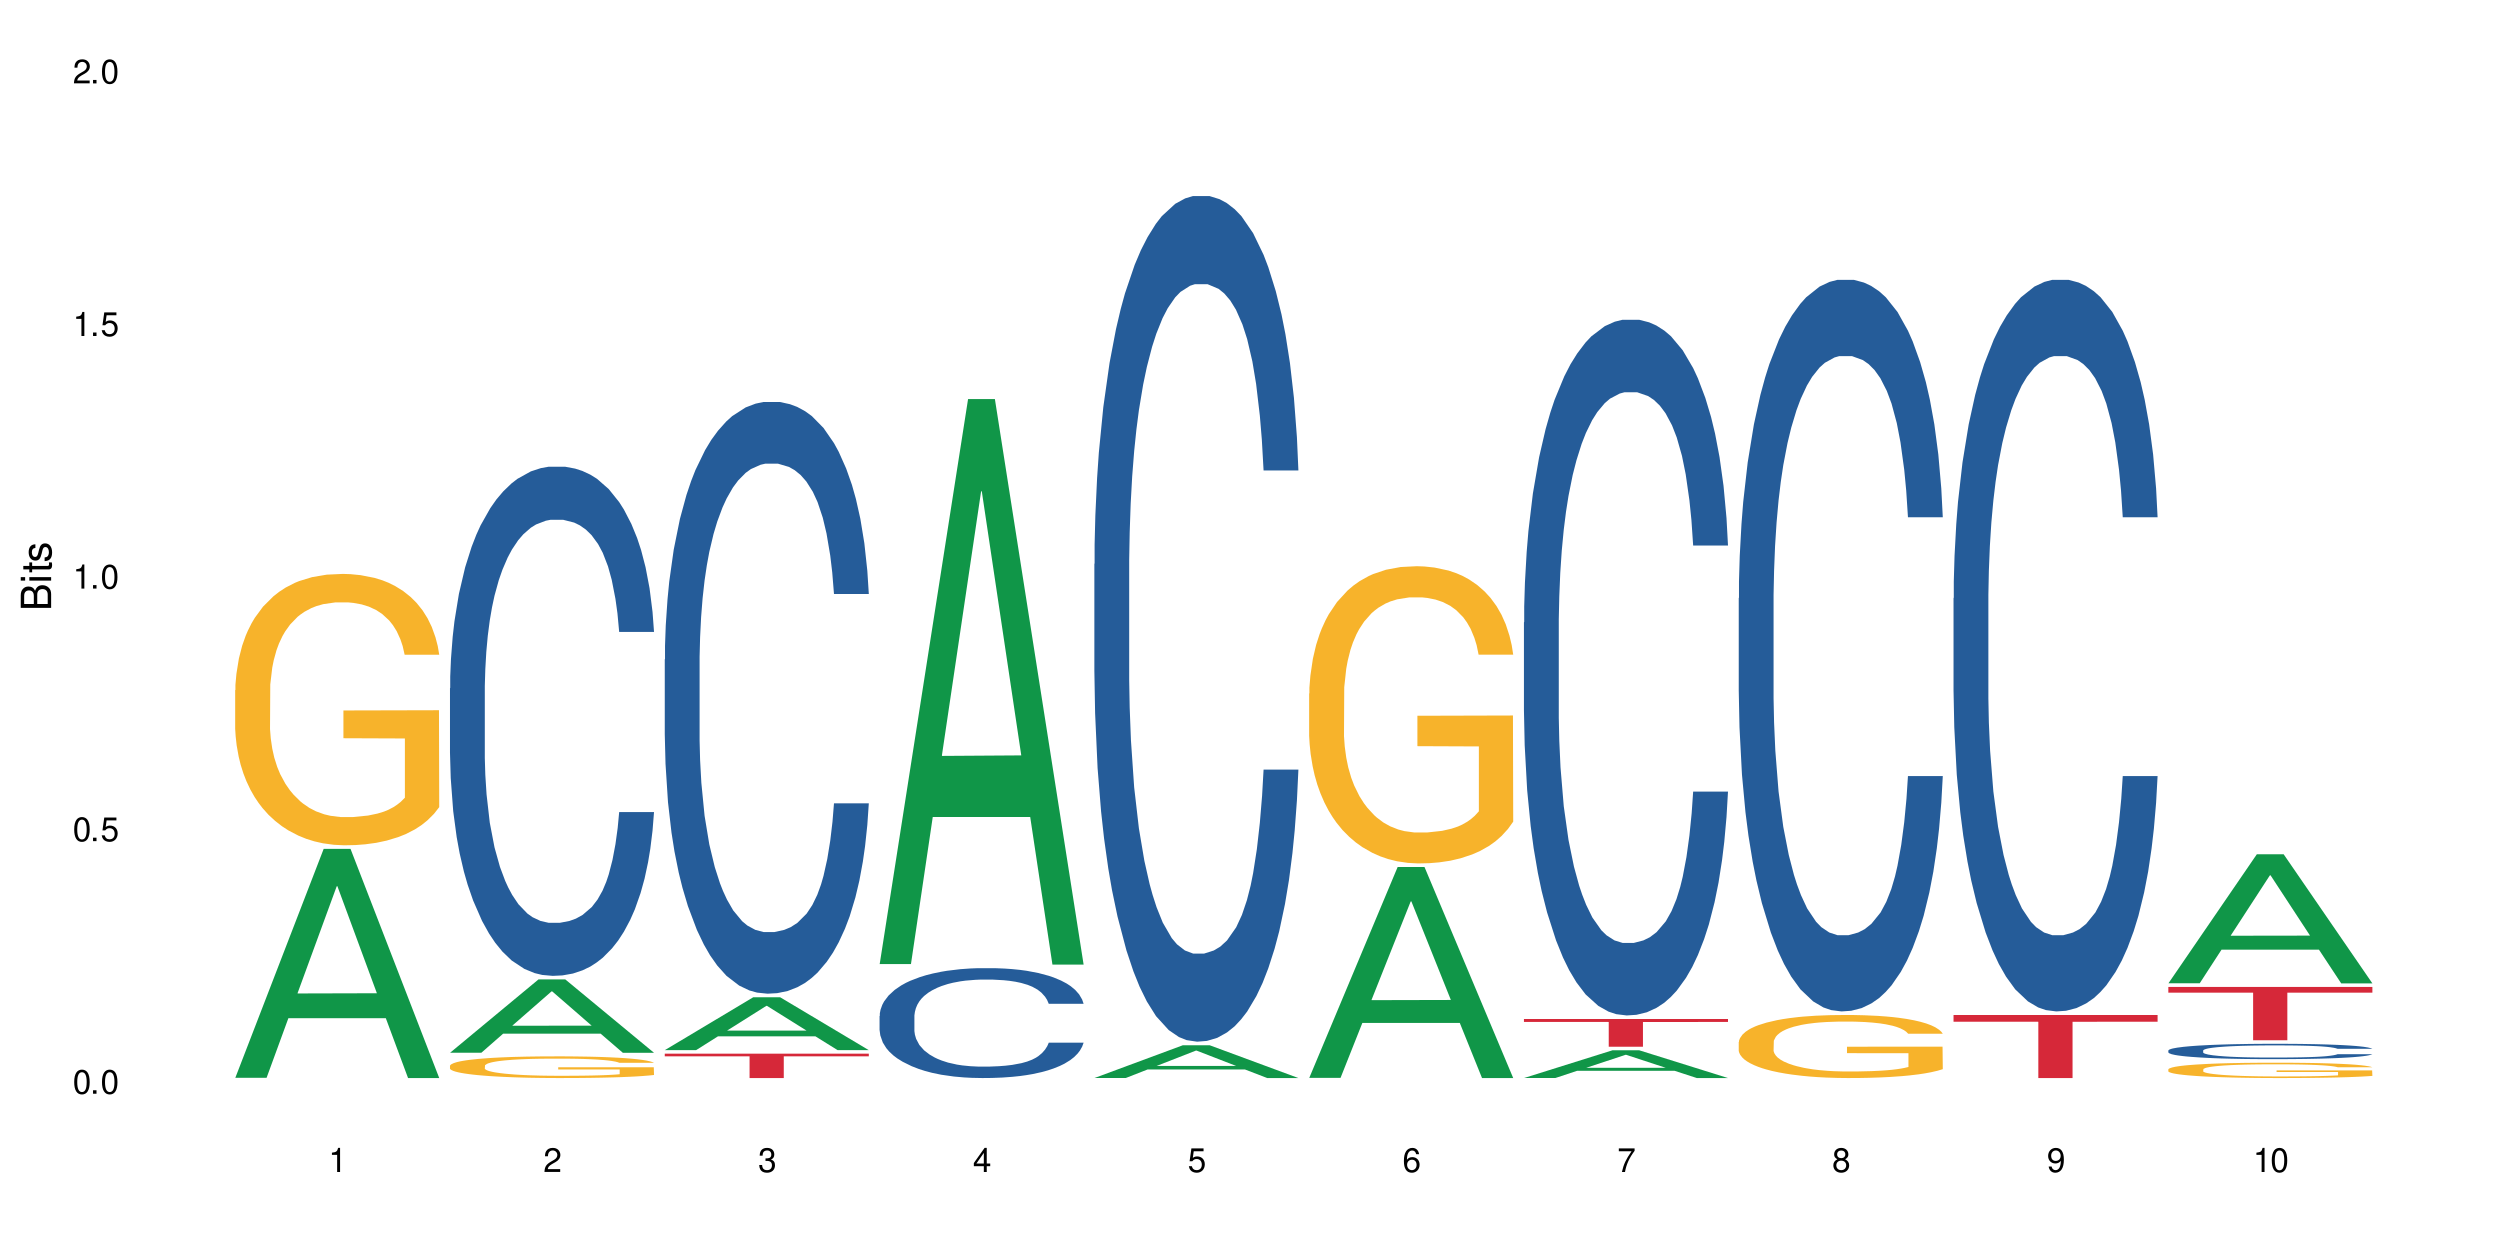 <?xml version="1.0" encoding="UTF-8"?>
<svg xmlns="http://www.w3.org/2000/svg" xmlns:xlink="http://www.w3.org/1999/xlink" width="720" height="360" viewBox="0 0 720 360">
<defs>
<g>
<g id="glyph-0-0">
</g>
<g id="glyph-0-1">
<path d="M 2.641 -6.938 C 2 -6.938 1.422 -6.656 1.078 -6.172 C 0.641 -5.562 0.406 -4.641 0.406 -3.359 C 0.406 -1.016 1.188 0.219 2.641 0.219 C 4.078 0.219 4.859 -1.016 4.859 -3.297 C 4.859 -4.641 4.656 -5.547 4.203 -6.172 C 3.844 -6.656 3.281 -6.938 2.641 -6.938 Z M 2.641 -6.188 C 3.547 -6.188 4 -5.25 4 -3.375 C 4 -1.406 3.562 -0.484 2.625 -0.484 C 1.734 -0.484 1.281 -1.438 1.281 -3.344 C 1.281 -5.25 1.734 -6.188 2.641 -6.188 Z M 2.641 -6.188 "/>
</g>
<g id="glyph-0-2">
<path d="M 1.828 -1 L 0.828 -1 L 0.828 0 L 1.828 0 Z M 1.828 -1 "/>
</g>
<g id="glyph-0-3">
<path d="M 4.562 -6.797 L 1.062 -6.797 L 0.547 -3.094 L 1.328 -3.094 C 1.719 -3.562 2.047 -3.734 2.578 -3.734 C 3.484 -3.734 4.062 -3.109 4.062 -2.094 C 4.062 -1.125 3.484 -0.531 2.578 -0.531 C 1.828 -0.531 1.375 -0.906 1.188 -1.672 L 0.328 -1.672 C 0.453 -1.109 0.547 -0.844 0.75 -0.594 C 1.125 -0.078 1.828 0.219 2.594 0.219 C 3.969 0.219 4.922 -0.781 4.922 -2.219 C 4.922 -3.562 4.031 -4.484 2.719 -4.484 C 2.25 -4.484 1.859 -4.359 1.469 -4.062 L 1.734 -5.969 L 4.562 -5.969 Z M 4.562 -6.797 "/>
</g>
<g id="glyph-0-4">
<path d="M 2.484 -4.938 L 2.484 0 L 3.328 0 L 3.328 -6.938 L 2.766 -6.938 C 2.469 -5.875 2.281 -5.734 0.984 -5.562 L 0.984 -4.938 Z M 2.484 -4.938 "/>
</g>
<g id="glyph-0-5">
<path d="M 4.859 -0.828 L 1.281 -0.828 C 1.359 -1.406 1.672 -1.781 2.5 -2.281 L 3.469 -2.828 C 4.406 -3.344 4.906 -4.062 4.906 -4.906 C 4.906 -5.484 4.672 -6.031 4.266 -6.406 C 3.859 -6.766 3.375 -6.938 2.719 -6.938 C 1.859 -6.938 1.219 -6.625 0.844 -6.031 C 0.609 -5.672 0.5 -5.234 0.484 -4.531 L 1.328 -4.531 C 1.359 -5.016 1.406 -5.281 1.531 -5.516 C 1.75 -5.938 2.188 -6.203 2.703 -6.203 C 3.469 -6.203 4.031 -5.641 4.031 -4.891 C 4.031 -4.344 3.719 -3.859 3.125 -3.516 L 2.234 -3 C 0.812 -2.172 0.406 -1.531 0.328 -0.016 L 4.859 -0.016 Z M 4.859 -0.828 "/>
</g>
<g id="glyph-0-6">
<path d="M 2.125 -3.188 L 2.578 -3.188 C 3.5 -3.188 3.984 -2.766 3.984 -1.922 C 3.984 -1.062 3.469 -0.531 2.594 -0.531 C 1.656 -0.531 1.203 -1 1.156 -2.016 L 0.312 -2.016 C 0.344 -1.453 0.438 -1.094 0.609 -0.781 C 0.953 -0.109 1.625 0.219 2.547 0.219 C 3.953 0.219 4.859 -0.625 4.859 -1.938 C 4.859 -2.828 4.516 -3.297 3.703 -3.594 C 4.344 -3.844 4.656 -4.328 4.656 -5.031 C 4.656 -6.219 3.875 -6.938 2.578 -6.938 C 1.203 -6.938 0.484 -6.172 0.453 -4.703 L 1.297 -4.703 C 1.312 -5.125 1.344 -5.359 1.453 -5.578 C 1.641 -5.969 2.062 -6.203 2.594 -6.203 C 3.344 -6.203 3.797 -5.75 3.797 -5 C 3.797 -4.516 3.609 -4.219 3.25 -4.047 C 3.016 -3.953 2.703 -3.922 2.125 -3.906 Z M 2.125 -3.188 "/>
</g>
<g id="glyph-0-7">
<path d="M 3.141 -1.672 L 3.141 0 L 3.984 0 L 3.984 -1.672 L 4.984 -1.672 L 4.984 -2.438 L 3.984 -2.438 L 3.984 -6.938 L 3.359 -6.938 L 0.266 -2.578 L 0.266 -1.672 Z M 3.141 -2.438 L 1 -2.438 L 3.141 -5.5 Z M 3.141 -2.438 "/>
</g>
<g id="glyph-0-8">
<path d="M 4.781 -5.125 C 4.609 -6.266 3.891 -6.938 2.844 -6.938 C 2.094 -6.938 1.422 -6.578 1.031 -5.953 C 0.594 -5.266 0.406 -4.422 0.406 -3.172 C 0.406 -2 0.578 -1.25 0.984 -0.641 C 1.359 -0.078 1.953 0.219 2.703 0.219 C 3.984 0.219 4.922 -0.75 4.922 -2.094 C 4.922 -3.375 4.062 -4.281 2.844 -4.281 C 2.172 -4.281 1.641 -4.031 1.281 -3.516 C 1.281 -5.234 1.828 -6.188 2.797 -6.188 C 3.391 -6.188 3.797 -5.797 3.938 -5.125 Z M 2.734 -3.531 C 3.547 -3.531 4.062 -2.953 4.062 -2.031 C 4.062 -1.156 3.484 -0.531 2.703 -0.531 C 1.922 -0.531 1.328 -1.188 1.328 -2.078 C 1.328 -2.938 1.906 -3.531 2.734 -3.531 Z M 2.734 -3.531 "/>
</g>
<g id="glyph-0-9">
<path d="M 4.984 -6.797 L 0.438 -6.797 L 0.438 -5.969 L 4.109 -5.969 C 2.5 -3.656 1.828 -2.234 1.328 0 L 2.219 0 C 2.594 -2.172 3.453 -4.047 4.984 -6.094 Z M 4.984 -6.797 "/>
</g>
<g id="glyph-0-10">
<path d="M 3.75 -3.656 C 4.469 -4.094 4.688 -4.438 4.688 -5.078 C 4.688 -6.172 3.844 -6.938 2.641 -6.938 C 1.438 -6.938 0.594 -6.172 0.594 -5.094 C 0.594 -4.438 0.812 -4.094 1.516 -3.656 C 0.734 -3.266 0.359 -2.703 0.359 -1.922 C 0.359 -0.656 1.281 0.219 2.641 0.219 C 3.984 0.219 4.922 -0.656 4.922 -1.922 C 4.922 -2.703 4.531 -3.266 3.75 -3.656 Z M 2.641 -6.188 C 3.359 -6.188 3.812 -5.75 3.812 -5.062 C 3.812 -4.406 3.344 -3.984 2.641 -3.984 C 1.922 -3.984 1.453 -4.406 1.453 -5.078 C 1.453 -5.75 1.922 -6.188 2.641 -6.188 Z M 2.641 -3.266 C 3.484 -3.266 4.062 -2.719 4.062 -1.906 C 4.062 -1.078 3.484 -0.531 2.625 -0.531 C 1.797 -0.531 1.219 -1.094 1.219 -1.906 C 1.219 -2.719 1.781 -3.266 2.641 -3.266 Z M 2.641 -3.266 "/>
</g>
<g id="glyph-0-11">
<path d="M 0.516 -1.578 C 0.672 -0.453 1.406 0.219 2.438 0.219 C 3.188 0.219 3.859 -0.141 4.266 -0.766 C 4.688 -1.453 4.891 -2.297 4.891 -3.547 C 4.891 -4.719 4.703 -5.453 4.312 -6.078 C 3.938 -6.641 3.344 -6.938 2.594 -6.938 C 1.297 -6.938 0.359 -5.969 0.359 -4.625 C 0.359 -3.344 1.234 -2.453 2.453 -2.453 C 3.094 -2.453 3.578 -2.672 4.016 -3.203 C 4 -1.484 3.469 -0.531 2.5 -0.531 C 1.906 -0.531 1.484 -0.906 1.359 -1.578 Z M 2.578 -6.203 C 3.375 -6.203 3.969 -5.531 3.969 -4.641 C 3.969 -3.797 3.391 -3.188 2.547 -3.188 C 1.734 -3.188 1.234 -3.766 1.234 -4.688 C 1.234 -5.562 1.797 -6.203 2.578 -6.203 Z M 2.578 -6.203 "/>
</g>
<g id="glyph-1-0">
</g>
<g id="glyph-1-1">
<path d="M 0 -0.953 L 0 -4.891 C 0 -5.719 -0.234 -6.344 -0.734 -6.797 C -1.188 -7.234 -1.812 -7.469 -2.5 -7.469 C -3.547 -7.469 -4.188 -7 -4.625 -5.875 C -4.984 -6.688 -5.625 -7.094 -6.531 -7.094 C -7.172 -7.094 -7.734 -6.859 -8.141 -6.391 C -8.562 -5.922 -8.75 -5.344 -8.75 -4.5 L -8.75 -0.953 Z M -4.984 -2.062 L -7.766 -2.062 L -7.766 -4.219 C -7.766 -4.844 -7.688 -5.203 -7.453 -5.5 C -7.219 -5.812 -6.859 -5.969 -6.375 -5.969 C -5.891 -5.969 -5.531 -5.812 -5.297 -5.5 C -5.062 -5.203 -4.984 -4.844 -4.984 -4.219 Z M -0.984 -2.062 L -4 -2.062 L -4 -4.781 C -4 -5.766 -3.438 -6.359 -2.484 -6.359 C -1.547 -6.359 -0.984 -5.766 -0.984 -4.781 Z M -0.984 -2.062 "/>
</g>
<g id="glyph-1-2">
<path d="M -6.281 -1.797 L -6.281 -0.797 L 0 -0.797 L 0 -1.797 Z M -8.75 -1.797 L -8.75 -0.797 L -7.484 -0.797 L -7.484 -1.797 Z M -8.75 -1.797 "/>
</g>
<g id="glyph-1-3">
<path d="M -6.281 -3.047 L -6.281 -2.016 L -8.016 -2.016 L -8.016 -1.016 L -6.281 -1.016 L -6.281 -0.172 L -5.469 -0.172 L -5.469 -1.016 L -0.719 -1.016 C -0.078 -1.016 0.281 -1.453 0.281 -2.234 C 0.281 -2.5 0.25 -2.719 0.188 -3.047 L -0.641 -3.047 C -0.609 -2.906 -0.594 -2.766 -0.594 -2.562 C -0.594 -2.141 -0.719 -2.016 -1.156 -2.016 L -5.469 -2.016 L -5.469 -3.047 Z M -6.281 -3.047 "/>
</g>
<g id="glyph-1-4">
<path d="M -4.531 -5.25 C -5.766 -5.25 -6.469 -4.422 -6.469 -2.969 C -6.469 -1.516 -5.719 -0.562 -4.547 -0.562 C -3.562 -0.562 -3.094 -1.062 -2.734 -2.562 L -2.516 -3.484 C -2.344 -4.188 -2.094 -4.469 -1.641 -4.469 C -1.047 -4.469 -0.641 -3.875 -0.641 -3 C -0.641 -2.453 -0.797 -2 -1.062 -1.75 C -1.25 -1.594 -1.422 -1.531 -1.875 -1.469 L -1.875 -0.406 C -0.422 -0.453 0.281 -1.266 0.281 -2.922 C 0.281 -4.5 -0.5 -5.516 -1.719 -5.516 C -2.656 -5.516 -3.172 -4.984 -3.469 -3.734 L -3.703 -2.766 C -3.891 -1.953 -4.156 -1.609 -4.594 -1.609 C -5.188 -1.609 -5.547 -2.125 -5.547 -2.938 C -5.547 -3.75 -5.203 -4.172 -4.531 -4.203 Z M -4.531 -5.25 "/>
</g>
</g>
</defs>
<rect x="-72" y="-36" width="864" height="432" fill="rgb(100%, 100%, 100%)" fill-opacity="1"/>
<path fill-rule="nonzero" fill="rgb(6.275%, 58.824%, 28.235%)" fill-opacity="1" d="M 67.73 310.414 L 67.793 310.352 L 93.223 244.465 L 100.945 244.465 L 126.5 310.477 L 117.52 310.477 L 111.117 293.246 L 83.051 293.246 L 76.773 310.414 L 67.73 310.414 L 85.75 286.117 L 108.543 286.055 L 97.176 255.25 L 97.051 255.188 L 96.926 255.375 L 85.688 286.055 L 85.75 286.117 Z M 67.73 310.414 "/>
<path fill-rule="nonzero" fill="rgb(96.863%, 70.196%, 16.863%)" fill-opacity="1" d="M 67.73 198.762 L 67.801 198.691 L 67.801 197.262 L 68.09 194.051 L 68.805 189.625 L 69.738 185.984 L 70.742 183.129 L 71.387 181.633 L 72.461 179.488 L 73.395 177.918 L 75.758 174.707 L 78.77 171.711 L 80.418 170.426 L 82.281 169.211 L 84.93 167.855 L 86.148 167.355 L 89.875 166.215 L 94.105 165.5 L 98.762 165.285 L 100.914 165.355 L 103.852 165.645 L 107.863 166.43 L 110.16 167.141 L 111.949 167.855 L 113.812 168.785 L 116.105 170.211 L 118.258 171.926 L 119.977 173.637 L 121.695 175.777 L 123.129 178.062 L 124.348 180.562 L 125.422 183.559 L 126.07 186.059 L 126.5 188.555 L 116.535 188.555 L 115.965 186.059 L 115.32 184.129 L 114.242 181.773 L 113.168 180.062 L 112.094 178.703 L 110.086 176.848 L 108.367 175.707 L 106.215 174.707 L 104.137 174.066 L 101.773 173.637 L 100.34 173.496 L 96.543 173.496 L 93.102 173.992 L 91.094 174.566 L 89.66 175.137 L 87.656 176.207 L 86.438 177.062 L 85.719 177.633 L 83.57 179.848 L 82.137 181.844 L 81.348 183.203 L 80.344 185.344 L 79.629 187.27 L 78.84 190.125 L 78.41 192.266 L 77.836 197.121 L 77.766 209.969 L 77.98 212.68 L 78.41 215.605 L 78.984 218.176 L 79.844 220.891 L 80.703 222.961 L 82.207 225.742 L 83.496 227.598 L 84.5 228.812 L 86.438 230.738 L 87.227 231.383 L 89.09 232.668 L 91.023 233.668 L 93.387 234.523 L 95.18 234.949 L 98.047 235.309 L 101.703 235.309 L 106 234.879 L 108.727 234.309 L 110.59 233.738 L 111.809 233.238 L 113.312 232.453 L 114.387 231.738 L 115.391 230.953 L 116.609 229.742 L 116.609 212.68 L 98.906 212.609 L 98.906 204.613 L 126.426 204.543 L 126.5 232.453 L 124.992 234.379 L 123.129 236.234 L 121.34 237.664 L 119.477 238.875 L 116.824 240.234 L 114.672 241.09 L 111.375 242.09 L 108.367 242.73 L 105.215 243.16 L 102.418 243.375 L 99.121 243.445 L 96.184 243.301 L 93.031 242.875 L 90.52 242.305 L 88.227 241.59 L 85.934 240.66 L 83.066 239.164 L 81.203 237.949 L 79.27 236.449 L 77.336 234.664 L 75.613 232.738 L 74.469 231.238 L 73.32 229.527 L 72.102 227.387 L 70.957 224.957 L 70.098 222.746 L 69.309 220.246 L 68.734 217.891 L 68.16 214.68 L 67.875 212.109 L 67.73 209.898 Z M 67.73 198.762 "/>
<path fill-rule="nonzero" fill="rgb(6.275%, 58.824%, 28.235%)" fill-opacity="1" d="M 129.594 303.188 L 129.656 303.168 L 155.082 282.074 L 162.805 282.074 L 188.359 303.207 L 179.383 303.207 L 172.977 297.691 L 144.91 297.691 L 138.633 303.188 L 129.594 303.188 L 147.613 295.41 L 170.402 295.391 L 159.039 285.527 L 158.914 285.508 L 158.789 285.566 L 147.547 295.391 L 147.613 295.41 Z M 129.594 303.188 "/>
<path fill-rule="nonzero" fill="rgb(14.51%, 36.078%, 60%)" fill-opacity="1" d="M 129.594 198.223 L 129.664 198.086 L 129.664 194.871 L 129.879 189.777 L 130.379 183.344 L 130.883 178.922 L 132.172 171.012 L 133.965 163.371 L 135.828 157.477 L 137.188 153.988 L 138.406 151.309 L 141.203 146.352 L 142.992 143.805 L 144.93 141.523 L 147.293 139.246 L 149.016 137.906 L 152.883 135.762 L 155.75 134.824 L 157.973 134.422 L 162.773 134.422 L 165.641 134.957 L 167.719 135.629 L 170.012 136.699 L 171.949 137.906 L 175.316 140.855 L 178.324 144.609 L 179.688 146.754 L 181.836 150.906 L 183.484 154.93 L 184.633 158.414 L 185.922 163.371 L 187.07 169.402 L 187.93 176.238 L 188.359 182.004 L 178.324 182.004 L 177.824 176.641 L 177.25 172.488 L 176.176 166.992 L 175.102 163.105 L 173.598 159.219 L 172.234 156.672 L 170.371 154.125 L 168.723 152.516 L 167.004 151.309 L 165.355 150.504 L 162.199 149.703 L 158.547 149.703 L 157.184 149.969 L 154.391 151.043 L 152.883 151.98 L 150.734 153.855 L 149.23 155.598 L 147.438 158.277 L 146.219 160.559 L 144.715 164.043 L 143.641 167.125 L 142.422 171.547 L 141.703 174.898 L 141.059 178.652 L 140.484 183.074 L 140.055 187.766 L 139.77 192.727 L 139.625 197.551 L 139.625 218.324 L 139.77 223.152 L 140.129 228.781 L 141.059 236.957 L 142.422 244.059 L 143.996 249.688 L 145.504 253.711 L 146.363 255.586 L 147.508 257.73 L 149.301 260.41 L 151.879 263.094 L 153.387 264.164 L 155.68 265.238 L 158.043 265.773 L 161.199 265.773 L 163.992 265.238 L 165.855 264.566 L 167.789 263.496 L 170.441 261.215 L 172.09 259.07 L 173.523 256.523 L 174.598 253.977 L 175.316 251.832 L 176.391 247.68 L 177.25 243.121 L 177.895 238.43 L 178.324 233.875 L 188.359 233.875 L 187.93 239.234 L 187.285 244.461 L 186.641 248.348 L 185.637 253.039 L 184.488 257.195 L 182.84 261.887 L 181.48 264.969 L 179.688 268.32 L 178.039 270.867 L 176.246 273.145 L 173.598 275.824 L 171.875 277.164 L 170.012 278.371 L 167.789 279.445 L 164.996 280.383 L 161.984 280.918 L 159.191 281.051 L 156.18 280.785 L 153.957 280.25 L 151.02 279.043 L 147.367 276.629 L 144.715 274.082 L 142.637 271.535 L 140.844 268.855 L 138.836 265.238 L 136.258 259.34 L 134.68 254.781 L 133.605 251.027 L 132.387 245.801 L 131.527 241.109 L 130.523 233.605 L 129.809 224.09 L 129.594 216.719 Z M 129.594 198.223 "/>
<path fill-rule="nonzero" fill="rgb(96.863%, 70.196%, 16.863%)" fill-opacity="1" d="M 129.594 306.906 L 129.664 306.898 L 129.664 306.785 L 129.949 306.527 L 130.668 306.176 L 131.598 305.883 L 132.602 305.656 L 133.246 305.535 L 134.32 305.363 L 135.254 305.238 L 137.617 304.98 L 140.629 304.742 L 142.277 304.641 L 144.141 304.543 L 146.793 304.434 L 148.012 304.395 L 151.738 304.305 L 155.965 304.246 L 160.625 304.23 L 162.773 304.234 L 165.711 304.258 L 169.727 304.32 L 172.02 304.379 L 173.812 304.434 L 175.676 304.508 L 177.969 304.621 L 180.117 304.758 L 181.836 304.898 L 183.559 305.066 L 184.992 305.25 L 186.211 305.449 L 187.285 305.691 L 187.93 305.891 L 188.359 306.09 L 178.398 306.09 L 177.824 305.891 L 177.18 305.734 L 176.105 305.547 L 175.031 305.41 L 173.953 305.301 L 171.949 305.152 L 170.227 305.062 L 168.078 304.98 L 166 304.93 L 163.633 304.898 L 162.199 304.887 L 158.402 304.887 L 154.961 304.926 L 152.957 304.969 L 151.523 305.016 L 149.516 305.102 L 148.297 305.172 L 147.582 305.215 L 145.43 305.395 L 143.996 305.551 L 143.207 305.66 L 142.207 305.832 L 141.488 305.984 L 140.699 306.215 L 140.27 306.387 L 139.695 306.773 L 139.625 307.801 L 139.84 308.016 L 140.27 308.25 L 140.844 308.457 L 141.703 308.672 L 142.562 308.84 L 144.07 309.062 L 145.359 309.211 L 146.363 309.305 L 148.297 309.461 L 149.086 309.512 L 150.949 309.613 L 152.883 309.695 L 155.25 309.762 L 157.039 309.797 L 159.906 309.824 L 163.562 309.824 L 167.863 309.793 L 170.586 309.746 L 172.449 309.699 L 173.668 309.66 L 175.172 309.598 L 176.246 309.539 L 177.25 309.477 L 178.469 309.379 L 178.469 308.016 L 160.766 308.012 L 160.766 307.371 L 188.289 307.367 L 188.359 309.598 L 186.855 309.75 L 184.992 309.898 L 183.199 310.016 L 181.336 310.109 L 178.684 310.219 L 176.535 310.289 L 173.238 310.367 L 170.227 310.418 L 167.074 310.453 L 164.277 310.469 L 160.984 310.477 L 158.043 310.465 L 154.891 310.43 L 152.383 310.387 L 150.09 310.328 L 147.797 310.254 L 144.93 310.133 L 143.066 310.035 L 141.129 309.918 L 139.195 309.773 L 137.477 309.621 L 136.328 309.5 L 135.184 309.363 L 133.965 309.191 L 132.816 309 L 131.957 308.82 L 131.168 308.621 L 130.594 308.434 L 130.023 308.176 L 129.734 307.973 L 129.594 307.793 Z M 129.594 306.906 "/>
<path fill-rule="nonzero" fill="rgb(6.275%, 58.824%, 28.235%)" fill-opacity="1" d="M 191.453 302.43 L 191.516 302.414 L 216.945 287.203 L 224.668 287.203 L 250.219 302.445 L 241.242 302.445 L 234.84 298.465 L 206.773 298.465 L 200.492 302.43 L 191.453 302.43 L 209.473 296.82 L 232.266 296.805 L 220.898 289.695 L 220.773 289.68 L 220.648 289.723 L 209.41 296.805 L 209.473 296.82 Z M 191.453 302.43 "/>
<path fill-rule="nonzero" fill="rgb(14.51%, 36.078%, 60%)" fill-opacity="1" d="M 191.453 189.922 L 191.523 189.77 L 191.523 186.031 L 191.738 180.109 L 192.242 172.633 L 192.742 167.496 L 194.031 158.305 L 195.824 149.426 L 197.688 142.574 L 199.051 138.523 L 200.27 135.406 L 203.062 129.645 L 204.855 126.684 L 206.789 124.039 L 209.156 121.391 L 210.875 119.832 L 214.746 117.34 L 217.613 116.25 L 219.832 115.781 L 224.637 115.781 L 227.5 116.406 L 229.582 117.184 L 231.875 118.43 L 233.809 119.832 L 237.176 123.258 L 240.188 127.621 L 241.547 130.113 L 243.699 134.941 L 245.348 139.613 L 246.492 143.664 L 247.785 149.426 L 248.93 156.434 L 249.789 164.379 L 250.219 171.078 L 240.188 171.078 L 239.684 164.848 L 239.113 160.02 L 238.035 153.633 L 236.961 149.113 L 235.457 144.598 L 234.094 141.637 L 232.23 138.68 L 230.582 136.809 L 228.863 135.406 L 227.215 134.473 L 224.062 133.539 L 220.406 133.539 L 219.043 133.852 L 216.25 135.098 L 214.746 136.188 L 212.594 138.367 L 211.09 140.391 L 209.297 143.508 L 208.078 146.156 L 206.574 150.203 L 205.5 153.789 L 204.281 158.926 L 203.566 162.82 L 202.918 167.184 L 202.348 172.324 L 201.918 177.773 L 201.629 183.539 L 201.484 189.145 L 201.484 213.289 L 201.629 218.895 L 201.988 225.438 L 202.918 234.938 L 204.281 243.195 L 205.859 249.734 L 207.363 254.41 L 208.223 256.59 L 209.371 259.082 L 211.16 262.195 L 213.742 265.312 L 215.246 266.559 L 217.539 267.805 L 219.906 268.426 L 223.059 268.426 L 225.852 267.805 L 227.715 267.023 L 229.652 265.777 L 232.305 263.133 L 233.953 260.641 L 235.387 257.68 L 236.461 254.719 L 237.176 252.227 L 238.254 247.398 L 239.113 242.102 L 239.758 236.652 L 240.188 231.355 L 250.219 231.355 L 249.789 237.586 L 249.145 243.66 L 248.5 248.18 L 247.496 253.629 L 246.352 258.457 L 244.703 263.91 L 243.34 267.492 L 241.547 271.387 L 239.898 274.344 L 238.109 276.992 L 235.457 280.109 L 233.738 281.668 L 231.875 283.066 L 229.652 284.312 L 226.855 285.406 L 223.848 286.027 L 221.051 286.184 L 218.043 285.871 L 215.82 285.25 L 212.883 283.848 L 209.227 281.043 L 206.574 278.082 L 204.496 275.125 L 202.703 272.008 L 200.699 267.805 L 198.117 260.949 L 196.543 255.656 L 195.465 251.293 L 194.246 245.219 L 193.387 239.766 L 192.383 231.043 L 191.668 219.984 L 191.453 211.418 Z M 191.453 189.922 "/>
<path fill-rule="nonzero" fill="rgb(83.922%, 15.686%, 22.353%)" fill-opacity="1" d="M 191.453 303.465 L 250.219 303.465 L 250.219 304.215 L 225.727 304.223 L 225.727 310.477 L 215.875 310.477 L 215.875 304.227 L 215.73 304.215 L 191.453 304.215 Z M 191.453 303.465 "/>
<path fill-rule="nonzero" fill="rgb(6.275%, 58.824%, 28.235%)" fill-opacity="1" d="M 253.312 277.66 L 253.375 277.508 L 278.805 114.926 L 286.527 114.926 L 312.082 277.812 L 303.102 277.812 L 296.699 235.293 L 268.633 235.293 L 262.355 277.66 L 253.312 277.66 L 271.332 217.703 L 294.125 217.551 L 282.762 141.539 L 282.633 141.387 L 282.508 141.844 L 271.27 217.551 L 271.332 217.703 Z M 253.312 277.66 "/>
<path fill-rule="nonzero" fill="rgb(14.51%, 36.078%, 60%)" fill-opacity="1" d="M 253.312 292.602 L 253.387 292.57 L 253.387 291.879 L 253.602 290.777 L 254.102 289.391 L 254.605 288.438 L 255.895 286.73 L 257.684 285.082 L 259.547 283.809 L 260.91 283.055 L 262.129 282.477 L 264.922 281.406 L 266.715 280.859 L 268.652 280.367 L 271.016 279.875 L 272.734 279.586 L 276.605 279.121 L 279.473 278.918 L 281.695 278.832 L 286.496 278.832 L 289.363 278.949 L 291.441 279.094 L 293.734 279.324 L 295.668 279.586 L 299.039 280.223 L 302.047 281.031 L 303.41 281.492 L 305.559 282.391 L 307.207 283.258 L 308.355 284.012 L 309.645 285.082 L 310.793 286.383 L 311.652 287.855 L 312.082 289.102 L 302.047 289.102 L 301.547 287.945 L 300.973 287.047 L 299.898 285.863 L 298.824 285.023 L 297.316 284.184 L 295.957 283.633 L 294.094 283.086 L 292.445 282.738 L 290.723 282.477 L 289.074 282.305 L 285.922 282.129 L 282.266 282.129 L 280.906 282.188 L 278.109 282.418 L 276.605 282.621 L 274.457 283.027 L 272.949 283.402 L 271.16 283.98 L 269.941 284.473 L 268.434 285.227 L 267.359 285.891 L 266.141 286.844 L 265.426 287.566 L 264.781 288.379 L 264.207 289.332 L 263.777 290.344 L 263.492 291.414 L 263.348 292.457 L 263.348 296.941 L 263.492 297.98 L 263.848 299.195 L 264.781 300.961 L 266.141 302.492 L 267.719 303.707 L 269.223 304.574 L 270.082 304.98 L 271.23 305.441 L 273.023 306.023 L 275.602 306.602 L 277.105 306.832 L 279.402 307.062 L 281.766 307.18 L 284.918 307.18 L 287.715 307.062 L 289.578 306.918 L 291.512 306.688 L 294.164 306.195 L 295.812 305.734 L 297.246 305.184 L 298.32 304.633 L 299.039 304.172 L 300.113 303.273 L 300.973 302.289 L 301.617 301.277 L 302.047 300.293 L 312.082 300.293 L 311.652 301.453 L 311.008 302.578 L 310.363 303.418 L 309.359 304.43 L 308.211 305.328 L 306.562 306.34 L 305.203 307.004 L 303.41 307.727 L 301.762 308.277 L 299.969 308.77 L 297.316 309.348 L 295.598 309.637 L 293.734 309.898 L 291.512 310.129 L 288.719 310.332 L 285.707 310.449 L 282.914 310.477 L 279.902 310.418 L 277.68 310.301 L 274.742 310.043 L 271.086 309.523 L 268.434 308.973 L 266.355 308.422 L 264.566 307.844 L 262.559 307.062 L 259.98 305.789 L 258.402 304.809 L 257.328 303.996 L 256.109 302.867 L 255.25 301.855 L 254.246 300.238 L 253.527 298.184 L 253.312 296.594 Z M 253.312 292.602 "/>
<path fill-rule="nonzero" fill="rgb(6.275%, 58.824%, 28.235%)" fill-opacity="1" d="M 315.176 310.469 L 315.238 310.457 L 340.664 301.031 L 348.387 301.031 L 373.941 310.477 L 364.965 310.477 L 358.559 308.012 L 330.496 308.012 L 324.215 310.469 L 315.176 310.469 L 333.195 306.992 L 355.984 306.98 L 344.621 302.574 L 344.496 302.562 L 344.371 302.59 L 333.133 306.98 L 333.195 306.992 Z M 315.176 310.469 "/>
<path fill-rule="nonzero" fill="rgb(14.51%, 36.078%, 60%)" fill-opacity="1" d="M 315.176 162.434 L 315.246 162.211 L 315.246 156.867 L 315.461 148.406 L 315.961 137.723 L 316.465 130.375 L 317.754 117.242 L 319.547 104.551 L 321.41 94.758 L 322.77 88.969 L 323.988 84.516 L 326.785 76.281 L 328.578 72.051 L 330.512 68.266 L 332.875 64.48 L 334.598 62.254 L 338.465 58.695 L 341.332 57.137 L 343.555 56.469 L 348.355 56.469 L 351.223 57.359 L 353.301 58.473 L 355.594 60.254 L 357.531 62.254 L 360.898 67.152 L 363.91 73.387 L 365.27 76.949 L 367.422 83.848 L 369.07 90.527 L 370.215 96.316 L 371.504 104.551 L 372.652 114.57 L 373.512 125.922 L 373.941 135.496 L 363.91 135.496 L 363.406 126.59 L 362.832 119.691 L 361.758 110.562 L 360.684 104.105 L 359.18 97.652 L 357.816 93.422 L 355.953 89.191 L 354.305 86.52 L 352.586 84.516 L 350.938 83.18 L 347.785 81.848 L 344.129 81.848 L 342.766 82.289 L 339.973 84.07 L 338.465 85.629 L 336.316 88.746 L 334.812 91.641 L 333.02 96.094 L 331.801 99.879 L 330.297 105.664 L 329.223 110.785 L 328.004 118.133 L 327.285 123.699 L 326.641 129.93 L 326.066 137.277 L 325.637 145.07 L 325.352 153.305 L 325.207 161.32 L 325.207 195.824 L 325.352 203.84 L 325.711 213.188 L 326.641 226.77 L 328.004 238.566 L 329.578 247.918 L 331.086 254.598 L 331.945 257.711 L 333.09 261.273 L 334.883 265.727 L 337.465 270.18 L 338.969 271.961 L 341.262 273.742 L 343.625 274.633 L 346.781 274.633 L 349.574 273.742 L 351.438 272.629 L 353.375 270.848 L 356.023 267.062 L 357.672 263.5 L 359.105 259.27 L 360.184 255.043 L 360.898 251.48 L 361.973 244.578 L 362.832 237.008 L 363.48 229.219 L 363.91 221.648 L 373.941 221.648 L 373.512 230.555 L 372.867 239.234 L 372.223 245.691 L 371.219 253.484 L 370.07 260.383 L 368.422 268.176 L 367.062 273.297 L 365.27 278.859 L 363.621 283.09 L 361.832 286.875 L 359.18 291.328 L 357.457 293.555 L 355.594 295.559 L 353.375 297.34 L 350.578 298.895 L 347.57 299.785 L 344.773 300.008 L 341.762 299.562 L 339.543 298.676 L 336.602 296.672 L 332.949 292.664 L 330.297 288.434 L 328.219 284.203 L 326.426 279.75 L 324.418 273.742 L 321.84 263.945 L 320.262 256.375 L 319.188 250.145 L 317.969 241.461 L 317.109 233.672 L 316.105 221.203 L 315.391 205.398 L 315.176 193.152 Z M 315.176 162.434 "/>
<path fill-rule="nonzero" fill="rgb(6.275%, 58.824%, 28.235%)" fill-opacity="1" d="M 377.035 310.418 L 377.098 310.363 L 402.527 249.688 L 410.25 249.688 L 435.805 310.477 L 426.824 310.477 L 420.422 294.609 L 392.355 294.609 L 386.078 310.418 L 377.035 310.418 L 395.055 288.043 L 417.848 287.988 L 406.48 259.617 L 406.355 259.562 L 406.23 259.734 L 394.992 287.988 L 395.055 288.043 Z M 377.035 310.418 "/>
<path fill-rule="nonzero" fill="rgb(96.863%, 70.196%, 16.863%)" fill-opacity="1" d="M 377.035 199.73 L 377.105 199.652 L 377.105 198.086 L 377.395 194.57 L 378.109 189.723 L 379.043 185.734 L 380.047 182.609 L 380.691 180.969 L 381.766 178.621 L 382.695 176.902 L 385.062 173.383 L 388.07 170.102 L 389.719 168.691 L 391.582 167.363 L 394.234 165.879 L 395.453 165.332 L 399.18 164.082 L 403.41 163.301 L 408.066 163.066 L 410.219 163.145 L 413.156 163.457 L 417.168 164.316 L 419.461 165.098 L 421.254 165.879 L 423.117 166.895 L 425.41 168.457 L 427.562 170.336 L 429.281 172.211 L 431 174.555 L 432.434 177.059 L 433.652 179.793 L 434.727 183.078 L 435.375 185.812 L 435.805 188.551 L 425.84 188.551 L 425.27 185.812 L 424.621 183.703 L 423.547 181.125 L 422.473 179.246 L 421.398 177.762 L 419.391 175.73 L 417.672 174.477 L 415.52 173.383 L 413.441 172.68 L 411.078 172.211 L 409.645 172.055 L 405.848 172.055 L 402.406 172.602 L 400.398 173.227 L 398.965 173.852 L 396.961 175.027 L 395.742 175.965 L 395.023 176.59 L 392.875 179.012 L 391.441 181.203 L 390.652 182.688 L 389.648 185.031 L 388.934 187.145 L 388.145 190.27 L 387.715 192.613 L 387.141 197.93 L 387.07 212.004 L 387.285 214.973 L 387.715 218.18 L 388.289 220.992 L 389.148 223.965 L 390.008 226.23 L 391.512 229.281 L 392.801 231.312 L 393.805 232.641 L 395.742 234.75 L 396.527 235.457 L 398.391 236.863 L 400.328 237.957 L 402.691 238.895 L 404.484 239.363 L 407.352 239.754 L 411.008 239.754 L 415.305 239.285 L 418.031 238.66 L 419.895 238.035 L 421.109 237.488 L 422.617 236.629 L 423.691 235.848 L 424.695 234.984 L 425.914 233.656 L 425.914 214.973 L 408.211 214.895 L 408.211 206.141 L 435.73 206.062 L 435.805 236.629 L 434.297 238.738 L 432.434 240.77 L 430.645 242.336 L 428.781 243.664 L 426.129 245.148 L 423.977 246.086 L 420.68 247.18 L 417.672 247.887 L 414.52 248.355 L 411.723 248.59 L 408.426 248.668 L 405.488 248.512 L 402.336 248.043 L 399.824 247.418 L 397.531 246.633 L 395.238 245.617 L 392.371 243.977 L 390.508 242.648 L 388.574 241.004 L 386.641 239.051 L 384.918 236.941 L 383.773 235.301 L 382.625 233.422 L 381.406 231.078 L 380.262 228.418 L 379.398 225.996 L 378.613 223.262 L 378.039 220.68 L 377.465 217.164 L 377.18 214.348 L 377.035 211.926 Z M 377.035 199.73 "/>
<path fill-rule="nonzero" fill="rgb(6.275%, 58.824%, 28.235%)" fill-opacity="1" d="M 438.895 310.469 L 438.957 310.461 L 464.387 302.484 L 472.109 302.484 L 497.664 310.477 L 488.688 310.477 L 482.281 308.391 L 454.215 308.391 L 447.938 310.469 L 438.895 310.469 L 456.914 307.527 L 479.707 307.52 L 468.344 303.789 L 468.219 303.781 L 468.09 303.805 L 456.852 307.52 L 456.914 307.527 Z M 438.895 310.469 "/>
<path fill-rule="nonzero" fill="rgb(14.51%, 36.078%, 60%)" fill-opacity="1" d="M 438.895 179.27 L 438.969 179.086 L 438.969 174.691 L 439.184 167.73 L 439.684 158.941 L 440.188 152.895 L 441.477 142.09 L 443.27 131.652 L 445.133 123.594 L 446.492 118.832 L 447.711 115.168 L 450.508 108.395 L 452.297 104.914 L 454.234 101.801 L 456.598 98.688 L 458.316 96.855 L 462.188 93.926 L 465.055 92.645 L 467.277 92.094 L 472.078 92.094 L 474.945 92.828 L 477.023 93.742 L 479.316 95.207 L 481.254 96.855 L 484.621 100.883 L 487.629 106.012 L 488.992 108.941 L 491.141 114.621 L 492.789 120.113 L 493.938 124.875 L 495.227 131.652 L 496.375 139.895 L 497.234 149.234 L 497.664 157.109 L 487.629 157.109 L 487.129 149.781 L 486.555 144.105 L 485.48 136.598 L 484.406 131.285 L 482.898 125.977 L 481.539 122.496 L 479.676 119.016 L 478.027 116.816 L 476.309 115.168 L 474.66 114.07 L 471.504 112.973 L 467.852 112.973 L 466.488 113.34 L 463.691 114.805 L 462.188 116.086 L 460.039 118.648 L 458.535 121.031 L 456.742 124.691 L 455.523 127.805 L 454.02 132.566 L 452.941 136.781 L 451.727 142.824 L 451.008 147.402 L 450.363 152.531 L 449.789 158.574 L 449.359 164.984 L 449.074 171.758 L 448.93 178.352 L 448.93 206.738 L 449.074 213.332 L 449.43 221.023 L 450.363 232.195 L 451.727 241.902 L 453.301 249.594 L 454.805 255.09 L 455.668 257.652 L 456.812 260.582 L 458.605 264.246 L 461.184 267.91 L 462.691 269.375 L 464.984 270.84 L 467.348 271.57 L 470.5 271.57 L 473.297 270.84 L 475.16 269.922 L 477.094 268.457 L 479.746 265.344 L 481.395 262.414 L 482.828 258.934 L 483.902 255.453 L 484.621 252.523 L 485.695 246.848 L 486.555 240.621 L 487.199 234.211 L 487.629 227.984 L 497.664 227.984 L 497.234 235.309 L 496.59 242.453 L 495.945 247.762 L 494.941 254.172 L 493.793 259.852 L 492.145 266.262 L 490.785 270.473 L 488.992 275.051 L 487.344 278.531 L 485.551 281.645 L 482.898 285.309 L 481.18 287.137 L 479.316 288.785 L 477.094 290.25 L 474.301 291.535 L 471.289 292.266 L 468.496 292.449 L 465.484 292.082 L 463.262 291.352 L 460.324 289.703 L 456.668 286.406 L 454.02 282.926 L 451.941 279.445 L 450.148 275.785 L 448.141 270.84 L 445.562 262.781 L 443.984 256.555 L 442.91 251.426 L 441.691 244.285 L 440.832 237.875 L 439.828 227.617 L 439.109 214.613 L 438.895 204.543 Z M 438.895 179.27 "/>
<path fill-rule="nonzero" fill="rgb(83.922%, 15.686%, 22.353%)" fill-opacity="1" d="M 438.895 293.469 L 497.664 293.469 L 497.664 294.324 L 473.172 294.332 L 473.172 301.461 L 463.316 301.461 L 463.316 294.34 L 463.176 294.324 L 438.895 294.324 Z M 438.895 293.469 "/>
<path fill-rule="nonzero" fill="rgb(14.51%, 36.078%, 60%)" fill-opacity="1" d="M 500.758 172.273 L 500.828 172.082 L 500.828 167.461 L 501.043 160.141 L 501.547 150.898 L 502.047 144.543 L 503.336 133.18 L 505.129 122.203 L 506.992 113.73 L 508.355 108.723 L 509.57 104.871 L 512.367 97.746 L 514.16 94.086 L 516.094 90.812 L 518.461 87.539 L 520.18 85.613 L 524.051 82.531 L 526.914 81.184 L 529.137 80.605 L 533.938 80.605 L 536.805 81.375 L 538.883 82.336 L 541.18 83.879 L 543.113 85.613 L 546.48 89.848 L 549.492 95.242 L 550.852 98.32 L 553.004 104.293 L 554.652 110.07 L 555.797 115.078 L 557.09 122.203 L 558.234 130.867 L 559.094 140.691 L 559.523 148.973 L 549.492 148.973 L 548.988 141.27 L 548.418 135.297 L 547.34 127.402 L 546.266 121.816 L 544.762 116.234 L 543.398 112.574 L 541.535 108.914 L 539.887 106.602 L 538.168 104.871 L 536.52 103.715 L 533.367 102.559 L 529.711 102.559 L 528.348 102.945 L 525.555 104.484 L 524.051 105.832 L 521.898 108.527 L 520.395 111.031 L 518.602 114.883 L 517.383 118.16 L 515.879 123.164 L 514.805 127.594 L 513.586 133.949 L 512.867 138.766 L 512.223 144.156 L 511.652 150.512 L 511.219 157.254 L 510.934 164.379 L 510.789 171.312 L 510.789 201.164 L 510.934 208.098 L 511.293 216.184 L 512.223 227.934 L 513.586 238.141 L 515.164 246.227 L 516.668 252.004 L 517.527 254.703 L 518.676 257.781 L 520.465 261.637 L 523.047 265.488 L 524.551 267.027 L 526.844 268.566 L 529.211 269.34 L 532.363 269.34 L 535.156 268.566 L 537.02 267.605 L 538.957 266.062 L 541.609 262.789 L 543.258 259.707 L 544.691 256.051 L 545.766 252.391 L 546.48 249.309 L 547.555 243.34 L 548.418 236.793 L 549.062 230.051 L 549.492 223.504 L 559.523 223.504 L 559.094 231.207 L 558.449 238.719 L 557.805 244.301 L 556.801 251.043 L 555.656 257.012 L 554.008 263.754 L 552.645 268.184 L 550.852 272.996 L 549.203 276.656 L 547.414 279.93 L 544.762 283.781 L 543.043 285.707 L 541.18 287.441 L 538.957 288.98 L 536.16 290.328 L 533.152 291.102 L 530.355 291.293 L 527.348 290.906 L 525.125 290.137 L 522.188 288.402 L 518.531 284.938 L 515.879 281.277 L 513.801 277.621 L 512.008 273.77 L 510.004 268.566 L 507.422 260.094 L 505.844 253.547 L 504.77 248.152 L 503.551 240.645 L 502.691 233.902 L 501.688 223.117 L 500.973 209.445 L 500.758 198.852 Z M 500.758 172.273 "/>
<path fill-rule="nonzero" fill="rgb(96.863%, 70.196%, 16.863%)" fill-opacity="1" d="M 500.758 300.094 L 500.828 300.074 L 500.828 299.746 L 501.117 298.996 L 501.832 297.969 L 502.766 297.125 L 503.766 296.461 L 504.414 296.113 L 505.488 295.613 L 506.418 295.25 L 508.785 294.504 L 511.793 293.805 L 513.441 293.508 L 515.305 293.227 L 517.957 292.91 L 519.176 292.793 L 522.902 292.527 L 527.133 292.363 L 531.789 292.312 L 533.938 292.328 L 536.879 292.395 L 540.891 292.578 L 543.184 292.746 L 544.977 292.91 L 546.84 293.125 L 549.133 293.457 L 551.281 293.855 L 553.004 294.254 L 554.723 294.75 L 556.156 295.281 L 557.375 295.863 L 558.449 296.559 L 559.094 297.141 L 559.523 297.719 L 549.562 297.719 L 548.988 297.141 L 548.344 296.691 L 547.27 296.145 L 546.195 295.746 L 545.121 295.43 L 543.113 295 L 541.395 294.734 L 539.242 294.504 L 537.164 294.352 L 534.801 294.254 L 533.367 294.219 L 529.566 294.219 L 526.129 294.336 L 524.121 294.469 L 522.688 294.602 L 520.68 294.852 L 519.461 295.051 L 518.746 295.184 L 516.598 295.695 L 515.164 296.16 L 514.375 296.477 L 513.371 296.973 L 512.652 297.422 L 511.867 298.086 L 511.438 298.582 L 510.863 299.711 L 510.789 302.695 L 511.004 303.328 L 511.438 304.008 L 512.008 304.605 L 512.867 305.234 L 513.73 305.715 L 515.234 306.363 L 516.523 306.793 L 517.527 307.074 L 519.461 307.523 L 520.25 307.672 L 522.113 307.973 L 524.051 308.203 L 526.414 308.402 L 528.207 308.504 L 531.074 308.586 L 534.727 308.586 L 539.027 308.484 L 541.75 308.352 L 543.613 308.219 L 544.832 308.105 L 546.34 307.922 L 547.414 307.758 L 548.418 307.574 L 549.633 307.293 L 549.633 303.328 L 531.934 303.309 L 531.934 301.453 L 559.453 301.438 L 559.523 307.922 L 558.02 308.371 L 556.156 308.801 L 554.363 309.133 L 552.5 309.414 L 549.852 309.73 L 547.699 309.93 L 544.402 310.16 L 541.395 310.309 L 538.238 310.41 L 535.445 310.461 L 532.148 310.477 L 529.211 310.441 L 526.055 310.344 L 523.547 310.211 L 521.254 310.047 L 518.961 309.828 L 516.094 309.48 L 514.23 309.199 L 512.297 308.852 L 510.359 308.438 L 508.641 307.988 L 507.492 307.641 L 506.348 307.242 L 505.129 306.742 L 503.98 306.18 L 503.121 305.664 L 502.332 305.086 L 501.762 304.539 L 501.188 303.793 L 500.902 303.195 L 500.758 302.68 Z M 500.758 300.094 "/>
<path fill-rule="nonzero" fill="rgb(14.51%, 36.078%, 60%)" fill-opacity="1" d="M 562.617 172.273 L 562.691 172.082 L 562.691 167.461 L 562.906 160.141 L 563.406 150.898 L 563.906 144.543 L 565.199 133.18 L 566.988 122.203 L 568.852 113.73 L 570.215 108.723 L 571.434 104.871 L 574.227 97.746 L 576.02 94.086 L 577.953 90.812 L 580.32 87.539 L 582.039 85.613 L 585.91 82.531 L 588.777 81.184 L 591 80.605 L 595.801 80.605 L 598.668 81.375 L 600.746 82.336 L 603.039 83.879 L 604.973 85.613 L 608.344 89.848 L 611.352 95.242 L 612.715 98.32 L 614.863 104.293 L 616.512 110.07 L 617.66 115.078 L 618.949 122.203 L 620.098 130.867 L 620.957 140.691 L 621.387 148.973 L 611.352 148.973 L 610.852 141.27 L 610.277 135.297 L 609.203 127.402 L 608.129 121.816 L 606.621 116.234 L 605.262 112.574 L 603.398 108.914 L 601.75 106.602 L 600.027 104.871 L 598.379 103.715 L 595.227 102.559 L 591.57 102.559 L 590.211 102.945 L 587.414 104.484 L 585.91 105.832 L 583.762 108.527 L 582.254 111.031 L 580.465 114.883 L 579.246 118.16 L 577.738 123.164 L 576.664 127.594 L 575.445 133.949 L 574.73 138.766 L 574.086 144.156 L 573.512 150.512 L 573.082 157.254 L 572.793 164.379 L 572.652 171.312 L 572.652 201.164 L 572.793 208.098 L 573.152 216.184 L 574.086 227.934 L 575.445 238.141 L 577.023 246.227 L 578.527 252.004 L 579.387 254.703 L 580.535 257.781 L 582.328 261.637 L 584.906 265.488 L 586.41 267.027 L 588.707 268.566 L 591.07 269.34 L 594.223 269.34 L 597.02 268.566 L 598.883 267.605 L 600.816 266.062 L 603.469 262.789 L 605.117 259.707 L 606.551 256.051 L 607.625 252.391 L 608.344 249.309 L 609.418 243.34 L 610.277 236.793 L 610.922 230.051 L 611.352 223.504 L 621.387 223.504 L 620.957 231.207 L 620.312 238.719 L 619.664 244.301 L 618.664 251.043 L 617.516 257.012 L 615.867 263.754 L 614.504 268.184 L 612.715 272.996 L 611.066 276.656 L 609.273 279.93 L 606.621 283.781 L 604.902 285.707 L 603.039 287.441 L 600.816 288.98 L 598.023 290.328 L 595.012 291.102 L 592.219 291.293 L 589.207 290.906 L 586.984 290.137 L 584.047 288.402 L 580.391 284.938 L 577.738 281.277 L 575.66 277.621 L 573.871 273.77 L 571.863 268.566 L 569.281 260.094 L 567.707 253.547 L 566.633 248.152 L 565.414 240.645 L 564.555 233.902 L 563.551 223.117 L 562.832 209.445 L 562.617 198.852 Z M 562.617 172.273 "/>
<path fill-rule="nonzero" fill="rgb(83.922%, 15.686%, 22.353%)" fill-opacity="1" d="M 562.617 292.312 L 621.387 292.312 L 621.387 294.258 L 596.895 294.273 L 596.895 310.477 L 587.039 310.477 L 587.039 294.293 L 586.895 294.258 L 562.617 294.258 Z M 562.617 292.312 "/>
<path fill-rule="nonzero" fill="rgb(6.275%, 58.824%, 28.235%)" fill-opacity="1" d="M 624.48 283.18 L 624.543 283.145 L 649.969 246.027 L 657.691 246.027 L 683.246 283.215 L 674.27 283.215 L 667.863 273.508 L 639.797 273.508 L 633.52 283.18 L 624.48 283.18 L 642.5 269.492 L 665.289 269.457 L 653.926 252.102 L 653.801 252.066 L 653.676 252.172 L 642.438 269.457 L 642.5 269.492 Z M 624.48 283.18 "/>
<path fill-rule="nonzero" fill="rgb(14.51%, 36.078%, 60%)" fill-opacity="1" d="M 624.48 302.539 L 624.551 302.535 L 624.551 302.441 L 624.766 302.285 L 625.266 302.094 L 625.77 301.957 L 627.059 301.719 L 628.852 301.488 L 630.715 301.312 L 632.074 301.207 L 633.293 301.125 L 636.09 300.977 L 637.879 300.902 L 639.816 300.832 L 642.18 300.762 L 643.902 300.723 L 647.77 300.656 L 650.637 300.629 L 652.859 300.617 L 657.66 300.617 L 660.527 300.633 L 662.605 300.652 L 664.898 300.688 L 666.836 300.723 L 670.203 300.812 L 673.215 300.926 L 674.574 300.988 L 676.727 301.113 L 678.375 301.234 L 679.52 301.34 L 680.809 301.488 L 681.957 301.672 L 682.816 301.879 L 683.246 302.051 L 673.215 302.051 L 672.711 301.891 L 672.137 301.766 L 671.062 301.598 L 669.988 301.48 L 668.484 301.363 L 667.121 301.289 L 665.258 301.211 L 663.609 301.164 L 661.891 301.125 L 660.242 301.102 L 657.086 301.078 L 653.434 301.078 L 652.07 301.086 L 649.277 301.117 L 647.77 301.148 L 645.621 301.203 L 644.117 301.258 L 642.324 301.336 L 641.105 301.406 L 639.602 301.512 L 638.527 301.602 L 637.309 301.738 L 636.59 301.836 L 635.945 301.949 L 635.371 302.086 L 634.941 302.227 L 634.656 302.375 L 634.512 302.52 L 634.512 303.145 L 634.656 303.293 L 635.016 303.461 L 635.945 303.707 L 637.309 303.922 L 638.883 304.09 L 640.391 304.211 L 641.25 304.27 L 642.395 304.336 L 644.188 304.414 L 646.766 304.496 L 648.273 304.527 L 650.566 304.559 L 652.93 304.578 L 656.086 304.578 L 658.879 304.559 L 660.742 304.539 L 662.68 304.508 L 665.328 304.438 L 666.977 304.375 L 668.41 304.297 L 669.488 304.223 L 670.203 304.156 L 671.277 304.031 L 672.137 303.895 L 672.781 303.754 L 673.215 303.613 L 683.246 303.613 L 682.816 303.777 L 682.172 303.934 L 681.527 304.051 L 680.523 304.191 L 679.375 304.316 L 677.727 304.461 L 676.367 304.551 L 674.574 304.652 L 672.926 304.73 L 671.133 304.797 L 668.484 304.879 L 666.762 304.918 L 664.898 304.957 L 662.68 304.988 L 659.883 305.016 L 656.871 305.031 L 654.078 305.035 L 651.066 305.027 L 648.848 305.012 L 645.906 304.977 L 642.254 304.902 L 639.602 304.828 L 637.523 304.75 L 635.73 304.668 L 633.723 304.559 L 631.145 304.383 L 629.566 304.246 L 628.492 304.133 L 627.273 303.973 L 626.414 303.832 L 625.41 303.605 L 624.695 303.32 L 624.48 303.098 Z M 624.48 302.539 "/>
<path fill-rule="nonzero" fill="rgb(96.863%, 70.196%, 16.863%)" fill-opacity="1" d="M 624.48 307.949 L 624.551 307.945 L 624.551 307.863 L 624.836 307.684 L 625.555 307.434 L 626.484 307.227 L 627.488 307.066 L 628.133 306.98 L 629.207 306.859 L 630.141 306.77 L 632.504 306.59 L 635.516 306.422 L 637.164 306.348 L 639.027 306.277 L 641.68 306.203 L 642.898 306.176 L 646.625 306.109 L 650.852 306.07 L 655.512 306.059 L 657.66 306.062 L 660.598 306.078 L 664.613 306.121 L 666.906 306.16 L 668.699 306.203 L 670.562 306.254 L 672.855 306.336 L 675.004 306.434 L 676.727 306.527 L 678.445 306.648 L 679.879 306.781 L 681.098 306.922 L 682.172 307.09 L 682.816 307.23 L 683.246 307.371 L 673.285 307.371 L 672.711 307.23 L 672.066 307.121 L 670.992 306.988 L 669.918 306.891 L 668.84 306.816 L 666.836 306.711 L 665.113 306.645 L 662.965 306.59 L 660.887 306.555 L 658.52 306.527 L 657.086 306.52 L 653.289 306.52 L 649.848 306.551 L 647.844 306.582 L 646.41 306.613 L 644.402 306.676 L 643.184 306.723 L 642.469 306.754 L 640.316 306.879 L 638.883 306.992 L 638.098 307.07 L 637.094 307.191 L 636.375 307.301 L 635.586 307.461 L 635.156 307.582 L 634.586 307.855 L 634.512 308.582 L 634.727 308.738 L 635.156 308.902 L 635.73 309.047 L 636.59 309.199 L 637.449 309.316 L 638.957 309.477 L 640.246 309.582 L 641.25 309.648 L 643.184 309.758 L 643.973 309.793 L 645.836 309.867 L 647.77 309.922 L 650.137 309.973 L 651.926 309.996 L 654.793 310.016 L 658.449 310.016 L 662.75 309.992 L 665.473 309.961 L 667.336 309.926 L 668.555 309.898 L 670.059 309.855 L 671.133 309.812 L 672.137 309.77 L 673.355 309.703 L 673.355 308.738 L 655.656 308.734 L 655.656 308.281 L 683.176 308.277 L 683.246 309.855 L 681.742 309.965 L 679.879 310.07 L 678.086 310.148 L 676.223 310.219 L 673.57 310.293 L 671.422 310.344 L 668.125 310.398 L 665.113 310.438 L 661.961 310.461 L 659.168 310.473 L 655.871 310.477 L 652.93 310.469 L 649.777 310.445 L 647.27 310.41 L 644.977 310.371 L 642.684 310.32 L 639.816 310.234 L 637.953 310.164 L 636.016 310.082 L 634.082 309.98 L 632.363 309.871 L 631.215 309.785 L 630.07 309.688 L 628.852 309.566 L 627.703 309.43 L 626.844 309.305 L 626.055 309.164 L 625.48 309.031 L 624.91 308.852 L 624.621 308.703 L 624.48 308.578 Z M 624.48 307.949 "/>
<path fill-rule="nonzero" fill="rgb(83.922%, 15.686%, 22.353%)" fill-opacity="1" d="M 624.48 284.234 L 683.246 284.234 L 683.246 285.879 L 658.754 285.895 L 658.754 299.598 L 648.898 299.598 L 648.898 285.906 L 648.758 285.879 L 624.48 285.879 Z M 624.48 284.234 "/>
<g fill="rgb(0%, 0%, 0%)" fill-opacity="1">
<use xlink:href="#glyph-0-1" x="20.965" y="314.993"/>
<use xlink:href="#glyph-0-2" x="25.965" y="314.993"/>
<use xlink:href="#glyph-0-1" x="28.965" y="314.993"/>
</g>
<g fill="rgb(0%, 0%, 0%)" fill-opacity="1">
<use xlink:href="#glyph-0-1" x="20.965" y="242.251"/>
<use xlink:href="#glyph-0-2" x="25.965" y="242.251"/>
<use xlink:href="#glyph-0-3" x="28.965" y="242.251"/>
</g>
<g fill="rgb(0%, 0%, 0%)" fill-opacity="1">
<use xlink:href="#glyph-0-4" x="20.965" y="169.509"/>
<use xlink:href="#glyph-0-2" x="25.965" y="169.509"/>
<use xlink:href="#glyph-0-1" x="28.965" y="169.509"/>
</g>
<g fill="rgb(0%, 0%, 0%)" fill-opacity="1">
<use xlink:href="#glyph-0-4" x="20.965" y="96.767"/>
<use xlink:href="#glyph-0-2" x="25.965" y="96.767"/>
<use xlink:href="#glyph-0-3" x="28.965" y="96.767"/>
</g>
<g fill="rgb(0%, 0%, 0%)" fill-opacity="1">
<use xlink:href="#glyph-0-5" x="20.965" y="24.024"/>
<use xlink:href="#glyph-0-2" x="25.965" y="24.024"/>
<use xlink:href="#glyph-0-1" x="28.965" y="24.024"/>
</g>
<g fill="rgb(0%, 0%, 0%)" fill-opacity="1">
<use xlink:href="#glyph-0-4" x="94.613" y="337.532"/>
</g>
<g fill="rgb(0%, 0%, 0%)" fill-opacity="1">
<use xlink:href="#glyph-0-5" x="156.477" y="337.532"/>
</g>
<g fill="rgb(0%, 0%, 0%)" fill-opacity="1">
<use xlink:href="#glyph-0-6" x="218.336" y="337.532"/>
</g>
<g fill="rgb(0%, 0%, 0%)" fill-opacity="1">
<use xlink:href="#glyph-0-7" x="280.199" y="337.532"/>
</g>
<g fill="rgb(0%, 0%, 0%)" fill-opacity="1">
<use xlink:href="#glyph-0-3" x="342.059" y="337.532"/>
</g>
<g fill="rgb(0%, 0%, 0%)" fill-opacity="1">
<use xlink:href="#glyph-0-8" x="403.918" y="337.532"/>
</g>
<g fill="rgb(0%, 0%, 0%)" fill-opacity="1">
<use xlink:href="#glyph-0-9" x="465.781" y="337.532"/>
</g>
<g fill="rgb(0%, 0%, 0%)" fill-opacity="1">
<use xlink:href="#glyph-0-10" x="527.641" y="337.532"/>
</g>
<g fill="rgb(0%, 0%, 0%)" fill-opacity="1">
<use xlink:href="#glyph-0-11" x="589.5" y="337.532"/>
</g>
<g fill="rgb(0%, 0%, 0%)" fill-opacity="1">
<use xlink:href="#glyph-0-4" x="648.863" y="337.532"/>
<use xlink:href="#glyph-0-1" x="653.863" y="337.532"/>
</g>
<g fill="rgb(0%, 0%, 0%)" fill-opacity="1">
<use xlink:href="#glyph-1-1" x="14.725" y="176.012"/>
<use xlink:href="#glyph-1-2" x="14.725" y="168.012"/>
<use xlink:href="#glyph-1-3" x="14.725" y="165.012"/>
<use xlink:href="#glyph-1-4" x="14.725" y="162.012"/>
</g>
</svg>
